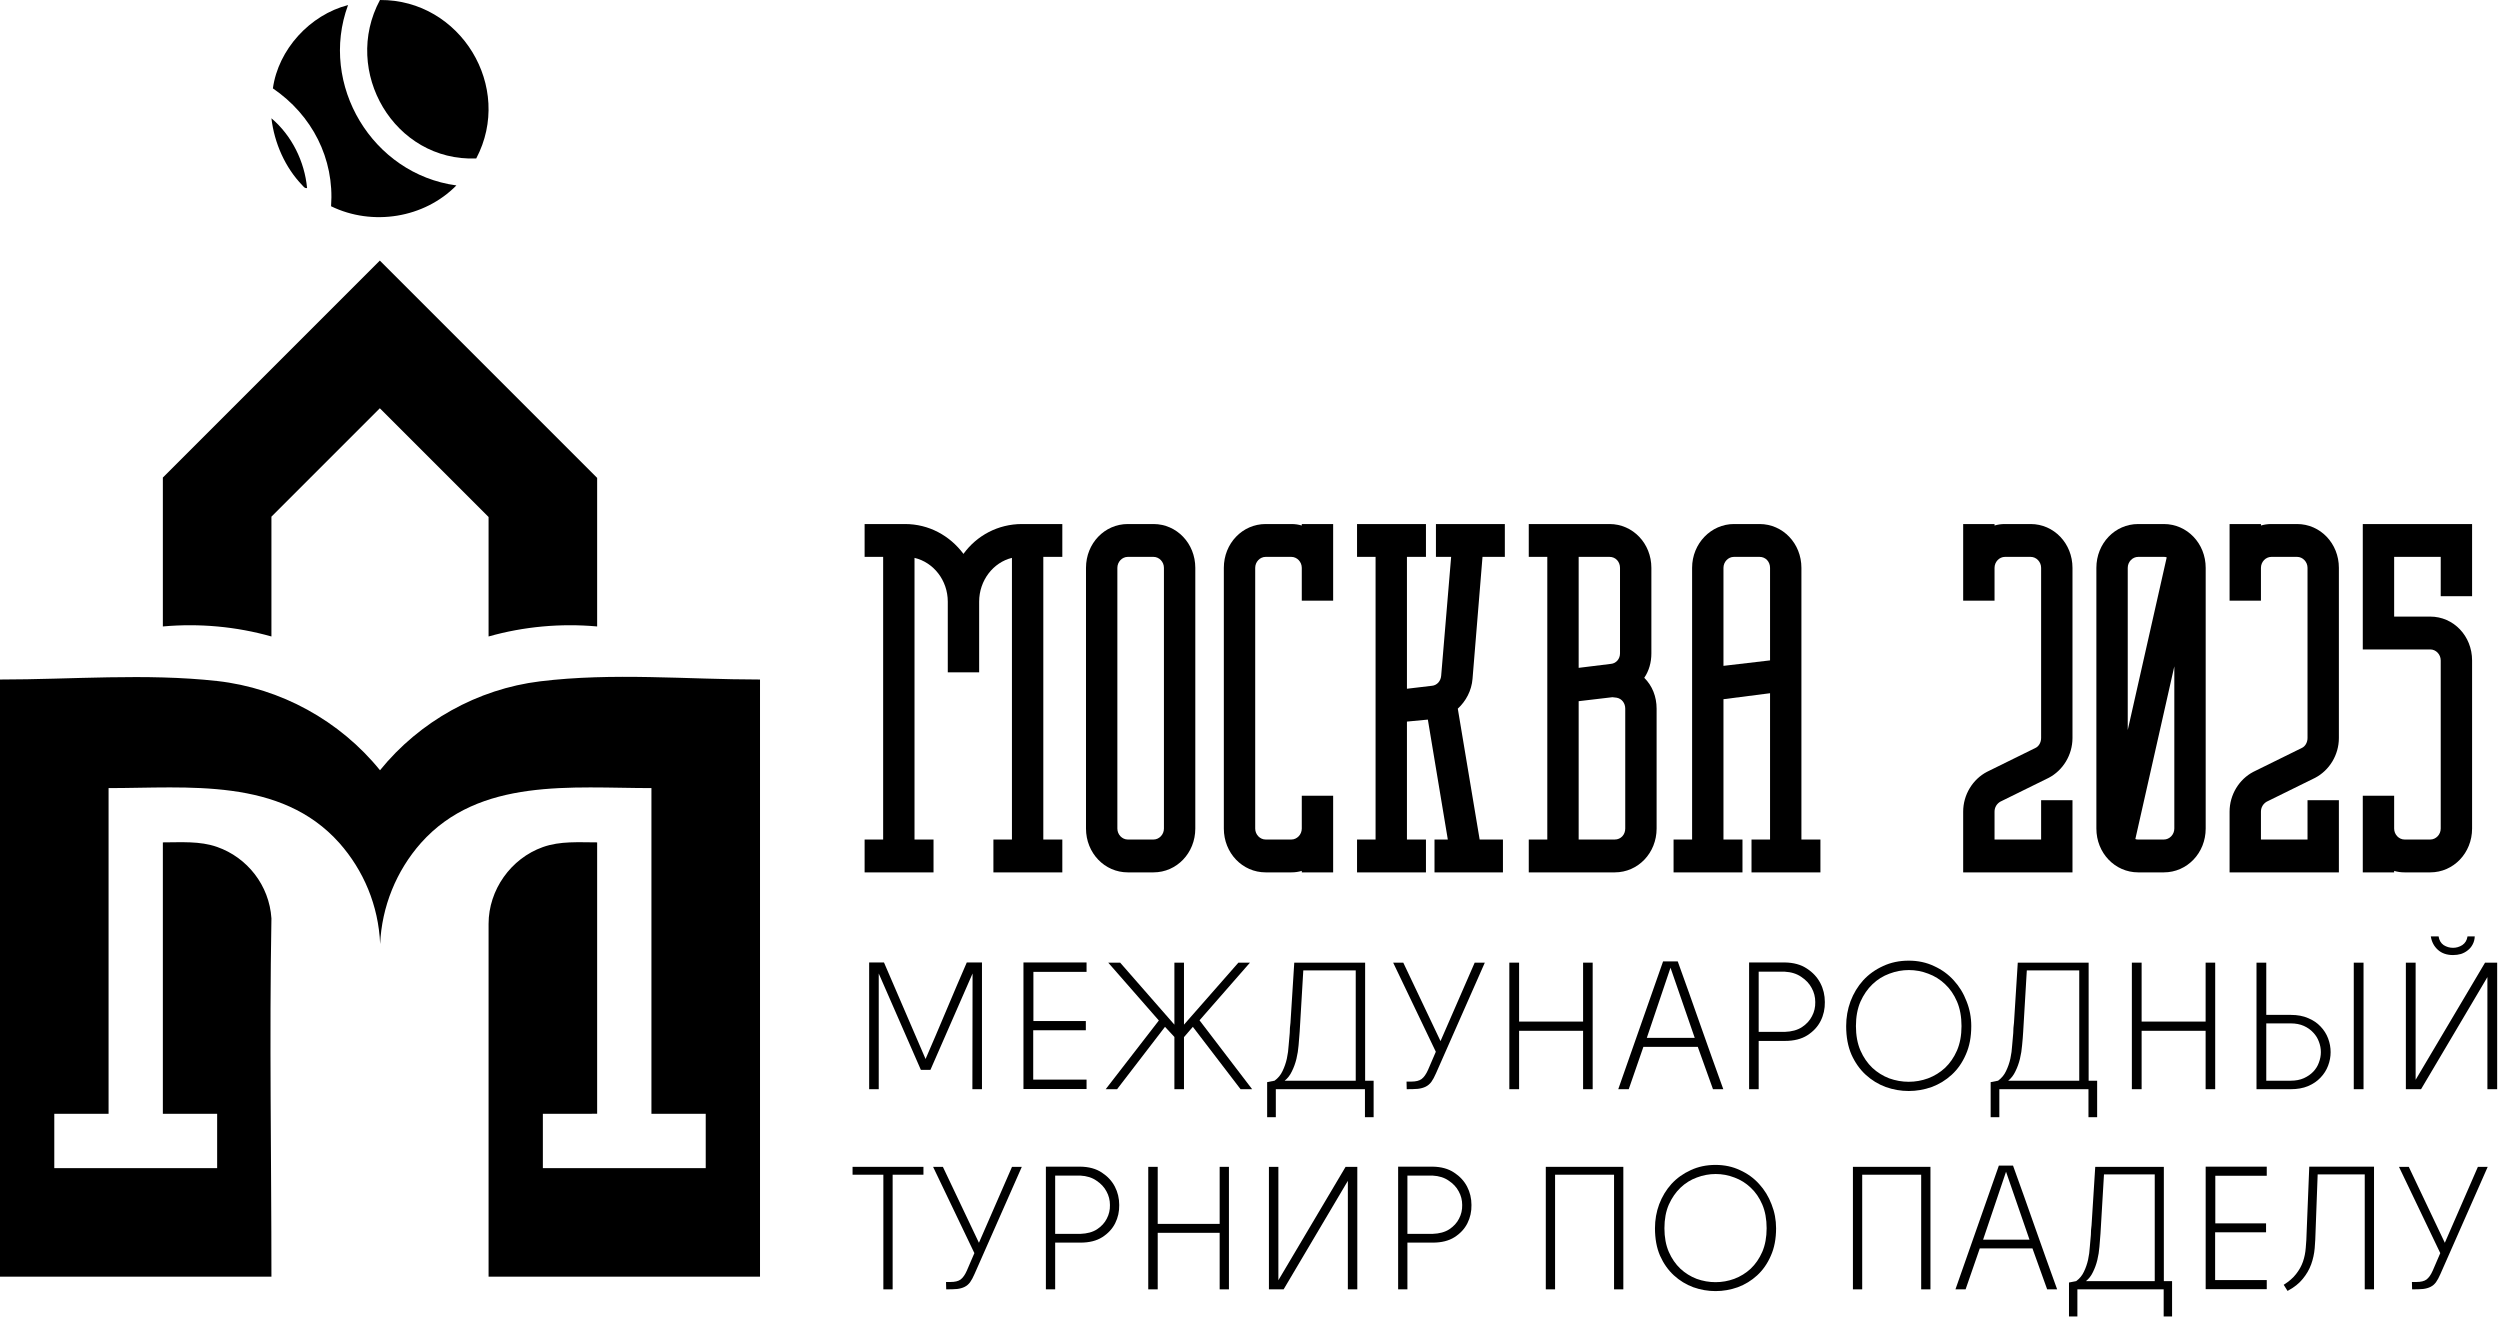 <?xml version="1.0" encoding="UTF-8"?> <svg xmlns="http://www.w3.org/2000/svg" width="331" height="175" viewBox="0 0 331 175" fill="none"><path d="M50.307 0C60.975 -0.073 68.043 11.522 63.053 20.98C52.203 21.416 45.227 9.451 50.307 0Z" fill="black"></path><path d="M46.081 0.67C42.197 11.222 49.303 23.051 60.426 24.55C56.168 28.887 49.307 29.971 43.834 27.308C44.296 20.994 41.308 15.228 36.13 11.703C36.843 6.544 41.035 1.97 46.081 0.67Z" fill="black"></path><path d="M40.657 24.895C40.349 24.958 40.223 24.738 40.041 24.55C37.743 22.176 36.322 18.927 35.937 15.66C38.638 17.951 40.325 21.378 40.657 24.898V24.895Z" fill="black"></path><path fill-rule="evenodd" clip-rule="evenodd" d="M35.938 121.594C35.649 117.205 32.734 113.534 28.75 112.137C26.441 111.326 23.969 111.531 21.562 111.531V147.469L28.75 147.469V154.459V154.657H7.188V147.469H14.375V104.344C24.883 104.344 37.168 102.893 44.935 111.617C48.117 115.21 50.119 119.872 50.331 124.997C50.536 120.064 52.466 115.304 55.735 111.607C63.489 102.903 75.762 104.344 86.25 104.344C86.25 118.719 86.25 133.094 86.25 147.469H93.438V154.657H71.875V147.469L79.062 147.462V111.531C76.653 111.531 74.184 111.331 71.875 112.153C67.634 113.663 64.688 117.832 64.688 122.313V169.032H100.625V89.969C90.933 89.969 81.155 89.027 71.496 90.21C63.243 91.221 55.547 95.513 50.312 101.982C45.002 95.418 37.153 91.106 28.75 90.166C19.312 89.123 9.48 89.969 0 89.969V169.032H35.938C35.938 153.229 35.656 137.393 35.938 121.594Z" fill="black"></path><path fill-rule="evenodd" clip-rule="evenodd" d="M35.937 68.406L50.29 54.054L50.312 54.077L64.642 68.406L64.687 68.452V84.27C69.345 82.952 74.243 82.508 79.062 82.943V63.273L50.312 34.523L50.29 34.5L21.562 63.227V82.943C26.382 82.508 31.28 82.952 35.937 84.27V68.406Z" fill="black"></path><path d="M312.832 69.382H327.304V78.935H323.151V73.731H316.985V81.637H321.767C324.85 81.637 327.304 84.206 327.304 87.435V109.704C327.304 112.932 324.85 115.502 321.767 115.502H318.369C317.866 115.502 317.425 115.436 316.985 115.304V115.502H312.832V105.355H316.985V109.704C316.985 110.494 317.614 111.153 318.369 111.153H321.767C322.522 111.153 323.151 110.494 323.151 109.704V87.435C323.151 86.644 322.522 85.985 321.767 85.985H312.832V69.382Z" fill="black"></path><path d="M300.104 106.146C299.664 106.41 299.349 106.871 299.349 107.464V111.153H305.516V105.948H309.668V115.502H295.196V107.464C295.196 105.224 296.454 103.181 298.342 102.193L304.76 99.03C305.201 98.833 305.516 98.306 305.516 97.713V75.18C305.516 74.389 304.886 73.731 304.131 73.731H300.733C299.978 73.731 299.349 74.389 299.349 75.18V79.528H295.196V69.382H299.349V69.58C299.789 69.448 300.23 69.382 300.733 69.382H304.131C307.214 69.382 309.668 71.952 309.668 75.18V97.713C309.668 99.953 308.41 101.995 306.522 102.984L300.104 106.146Z" fill="black"></path><path d="M286.495 69.382C289.578 69.382 292.033 71.952 292.033 75.18V109.704C292.033 112.932 289.578 115.502 286.495 115.502H283.097C280.014 115.502 277.56 112.932 277.56 109.704V75.18C277.56 71.952 280.014 69.382 283.097 69.382H286.495ZM283.097 73.731C282.342 73.731 281.713 74.389 281.713 75.18V96.659L286.873 73.796C286.747 73.731 286.621 73.731 286.495 73.731H283.097ZM286.495 111.153C287.25 111.153 287.88 110.494 287.88 109.704V88.225L282.72 111.087C282.846 111.153 282.972 111.153 283.097 111.153H286.495Z" fill="black"></path><path d="M264.832 106.146C264.392 106.41 264.077 106.871 264.077 107.464V111.153H270.244V105.948H274.397V115.502H259.924V107.464C259.924 105.224 261.183 103.181 263.071 102.193L269.489 99.03C269.929 98.833 270.244 98.306 270.244 97.713V75.18C270.244 74.389 269.615 73.731 268.86 73.731H265.462C264.707 73.731 264.077 74.389 264.077 75.18V79.528H259.924V69.382H264.077V69.58C264.518 69.448 264.958 69.382 265.462 69.382H268.86C271.943 69.382 274.397 71.952 274.397 75.18V97.713C274.397 99.953 273.138 101.995 271.251 102.984L264.832 106.146Z" fill="black"></path><path d="M238.507 111.153H241.024V115.502H231.9V111.153H234.354V91.783L228.187 92.574V111.153H230.704V115.502H221.58V111.153H224.034V75.18C224.034 71.952 226.551 69.382 229.571 69.382H232.969C236.053 69.382 238.507 71.952 238.507 75.18V111.153ZM228.187 88.159L234.354 87.435V75.18C234.354 74.389 233.787 73.731 232.969 73.731H229.571C228.816 73.731 228.187 74.389 228.187 75.18V88.159Z" fill="black"></path><path d="M217.699 89.741C218.768 90.795 219.335 92.244 219.335 93.826V109.704C219.335 112.932 216.881 115.502 213.797 115.502H202.408V111.153H204.862V73.731H202.408V69.382H213.105C216.188 69.382 218.642 71.952 218.642 75.18V86.512C218.642 87.698 218.328 88.818 217.699 89.741ZM214.489 75.18C214.489 74.389 213.923 73.731 213.105 73.731H209.015V88.423L213.294 87.896C213.986 87.83 214.489 87.237 214.489 86.512V75.18ZM215.182 109.704V93.826C215.182 93.101 214.741 92.508 214.049 92.376L213.483 92.31L209.015 92.837V111.153H213.797C214.615 111.153 215.182 110.494 215.182 109.704Z" fill="black"></path><path d="M194.963 89.872C194.837 91.454 194.082 92.837 193.012 93.826L195.906 111.153H198.99V115.502H189.929V111.153H191.691L189.048 95.275L186.279 95.538V111.153H188.796V115.502H179.672V111.153H182.126V73.731H179.672V69.382H188.796V73.731H186.279V91.19L189.614 90.795C190.243 90.729 190.747 90.202 190.81 89.477L192.131 73.731H190.118V69.382H199.241V73.731H196.284L194.963 89.872Z" fill="black"></path><path d="M172.356 69.382H176.509V79.528H172.356V75.18C172.356 74.389 171.726 73.731 170.971 73.731H167.574C166.818 73.731 166.189 74.389 166.189 75.18V109.704C166.189 110.494 166.818 111.153 167.574 111.153H170.971C171.726 111.153 172.356 110.494 172.356 109.704V105.355H176.509V115.502H172.356V115.304C171.915 115.436 171.475 115.502 170.971 115.502H167.574C164.49 115.502 162.036 112.932 162.036 109.704V75.18C162.036 71.952 164.49 69.382 167.574 69.382H170.971C171.475 69.382 171.915 69.448 172.356 69.58V69.382Z" fill="black"></path><path d="M152.721 69.382C155.804 69.382 158.258 71.952 158.258 75.18V109.704C158.258 112.932 155.804 115.502 152.721 115.502H149.323C146.24 115.502 143.786 112.932 143.786 109.704V75.18C143.786 71.952 146.24 69.382 149.323 69.382H152.721ZM154.105 109.704V75.18C154.105 74.389 153.476 73.731 152.721 73.731H149.323C148.568 73.731 147.939 74.389 147.939 75.18V109.704C147.939 110.494 148.568 111.153 149.323 111.153H152.721C153.476 111.153 154.105 110.494 154.105 109.704Z" fill="black"></path><path d="M140.651 73.731H138.134V111.153H140.651V115.502H131.527V111.153H133.981V73.862C131.527 74.455 129.639 76.827 129.639 79.66V89.016H125.486V79.66C125.486 76.827 123.599 74.455 121.082 73.862V111.153H123.599V115.502H114.475V111.153H116.929V73.731H114.475V69.382H119.823C122.969 69.382 125.738 70.897 127.563 73.335C129.325 70.897 132.156 69.382 135.302 69.382H140.651V73.731Z" fill="black"></path><path d="M318.921 154.49L323.695 164.546L328.074 154.49H329.372L323.115 168.67C322.915 169.134 322.714 169.505 322.513 169.783C322.312 170.045 322.073 170.246 321.795 170.385C321.516 170.524 321.184 170.617 320.798 170.663C320.427 170.694 319.949 170.71 319.362 170.71L319.338 169.736H319.918C320.52 169.736 320.968 169.628 321.262 169.412C321.571 169.18 321.849 168.786 322.096 168.23L323.092 165.913L317.624 154.49H318.921Z" fill="black"></path><path d="M305.399 163.132L305.746 154.466H314.32V170.71H313.092V155.486H306.859L306.581 163.063C306.565 163.789 306.527 164.523 306.465 165.264C306.403 165.99 306.248 166.701 306.001 167.396C305.754 168.076 305.383 168.717 304.889 169.319C304.41 169.922 303.738 170.455 302.873 170.918L302.363 170.107C303.074 169.659 303.622 169.18 304.009 168.67C304.41 168.161 304.711 167.62 304.912 167.048C305.113 166.461 305.237 165.844 305.283 165.195C305.345 164.546 305.383 163.858 305.399 163.132Z" fill="black"></path><path d="M300.118 154.466V155.671H293.306V161.974H300.026V163.156H293.283V169.481H300.118V170.686H292.031V154.466H300.118Z" fill="black"></path><path d="M286.493 169.62H287.582V174.301H286.47V170.71H275.046V174.301H273.934V169.806L274.884 169.62C275.332 169.296 275.672 168.887 275.904 168.392C276.151 167.883 276.336 167.35 276.46 166.794C276.583 166.222 276.661 165.65 276.692 165.079C276.738 164.492 276.784 163.967 276.831 163.503C276.846 163.302 276.854 163.086 276.854 162.854C276.869 162.623 276.892 162.406 276.923 162.206L277.41 154.49H286.493V169.62ZM276.182 169.62H285.288V155.486H278.568L278.105 163.318C278.074 163.859 278.028 164.438 277.966 165.056C277.92 165.658 277.827 166.245 277.688 166.817C277.549 167.388 277.356 167.921 277.109 168.416C276.877 168.91 276.568 169.312 276.182 169.62Z" fill="black"></path><path d="M258.902 170.709L264.649 154.327H266.525C267.499 157.015 268.472 159.749 269.445 162.53C270.418 165.295 271.391 168.021 272.365 170.709H271.044L269.097 165.287H262.123L260.246 170.709H258.902ZM262.563 164.128H268.704L265.599 155.138L262.563 164.128Z" fill="black"></path><path d="M255.592 170.71H254.364V155.532H246.555V170.71H245.327V154.49H255.592V170.71Z" fill="black"></path><path d="M220.37 162.622C220.37 163.812 220.563 164.855 220.95 165.751C221.336 166.631 221.846 167.373 222.479 167.975C223.112 168.562 223.831 169.01 224.634 169.319C225.453 169.613 226.287 169.759 227.136 169.759C227.986 169.759 228.812 169.613 229.616 169.319C230.434 169.01 231.16 168.562 231.794 167.975C232.427 167.373 232.937 166.631 233.323 165.751C233.709 164.855 233.902 163.812 233.902 162.622C233.902 161.418 233.709 160.367 233.323 159.471C232.937 158.575 232.427 157.834 231.794 157.247C231.16 156.644 230.442 156.196 229.639 155.903C228.836 155.594 228.009 155.439 227.16 155.439C226.31 155.439 225.476 155.594 224.657 155.903C223.854 156.196 223.135 156.644 222.502 157.247C221.869 157.849 221.351 158.598 220.95 159.494C220.563 160.39 220.37 161.433 220.37 162.622ZM227.136 154.234C228.326 154.234 229.407 154.466 230.38 154.93C231.369 155.378 232.211 155.988 232.906 156.76C233.617 157.532 234.165 158.428 234.551 159.448C234.953 160.452 235.154 161.51 235.154 162.622C235.154 164.013 234.922 165.225 234.459 166.26C234.011 167.295 233.408 168.16 232.651 168.856C231.894 169.551 231.037 170.076 230.079 170.431C229.121 170.771 228.14 170.941 227.136 170.941C226.132 170.941 225.151 170.771 224.194 170.431C223.236 170.076 222.378 169.551 221.622 168.856C220.865 168.16 220.254 167.295 219.791 166.26C219.343 165.225 219.119 164.013 219.119 162.622C219.119 161.51 219.304 160.452 219.675 159.448C220.061 158.428 220.602 157.532 221.297 156.76C222.008 155.988 222.857 155.378 223.846 154.93C224.835 154.466 225.931 154.234 227.136 154.234Z" fill="black"></path><path d="M214.929 170.71H213.701V155.532H205.892V170.71H204.664V154.49H214.929V170.71Z" fill="black"></path><path d="M186.341 164.523V170.71H185.113V154.466H189.678C190.821 154.482 191.771 154.744 192.528 155.254C193.285 155.748 193.857 156.366 194.243 157.108C194.629 157.849 194.822 158.66 194.822 159.541C194.838 160.406 194.66 161.209 194.289 161.951C193.918 162.692 193.347 163.31 192.574 163.804C191.818 164.283 190.86 164.523 189.701 164.523H186.341ZM186.341 163.364H189.678C190.574 163.333 191.308 163.132 191.879 162.762C192.466 162.376 192.899 161.904 193.177 161.348C193.47 160.792 193.609 160.19 193.594 159.541C193.594 158.892 193.44 158.29 193.131 157.733C192.837 157.177 192.397 156.706 191.81 156.32C191.238 155.918 190.528 155.694 189.678 155.648H186.341V163.364Z" fill="black"></path><path d="M178.155 154.49H179.707V170.71H178.456V156.343L169.952 170.71H168.006V154.49H169.257V169.505L178.155 154.49Z" fill="black"></path><path d="M161.483 170.71V163.225H153.281V170.71H152.029V154.49H153.281V162.043H161.483V154.49H162.711V170.71H161.483Z" fill="black"></path><path d="M139.704 164.523V170.71H138.476V154.466H143.041C144.184 154.482 145.134 154.744 145.891 155.254C146.648 155.748 147.219 156.366 147.606 157.108C147.992 157.849 148.185 158.66 148.185 159.541C148.2 160.406 148.023 161.209 147.652 161.951C147.281 162.692 146.71 163.31 145.937 163.804C145.18 164.283 144.223 164.523 143.064 164.523H139.704ZM139.704 163.364H143.041C143.937 163.333 144.671 163.132 145.242 162.762C145.829 162.376 146.262 161.904 146.54 161.348C146.833 160.792 146.972 160.19 146.957 159.541C146.957 158.892 146.802 158.29 146.493 157.733C146.2 157.177 145.76 156.706 145.173 156.32C144.601 155.918 143.89 155.694 143.041 155.648H139.704V163.364Z" fill="black"></path><path d="M124.837 154.49L129.611 164.546L133.99 154.49H135.288L129.031 168.67C128.831 169.134 128.63 169.505 128.429 169.783C128.228 170.045 127.989 170.246 127.711 170.385C127.433 170.524 127.1 170.617 126.714 170.663C126.344 170.694 125.865 170.71 125.278 170.71L125.254 169.736H125.834C126.436 169.736 126.884 169.628 127.178 169.412C127.487 169.18 127.765 168.786 128.012 168.23L129.008 165.913L123.54 154.49H124.837Z" fill="black"></path><path d="M112.879 154.49H122.264V155.532H118.185V170.71H116.957V155.532H112.879V154.49Z" fill="black"></path><path d="M329.021 127.454H330.625V144.21H329.332V129.369L320.548 144.21H318.537V127.454H319.83V142.965L329.021 127.454ZM324.784 126.449C323.955 126.449 323.284 126.217 322.774 125.754C322.263 125.292 321.952 124.701 321.84 123.983H322.87C322.949 124.494 323.173 124.877 323.54 125.132C323.923 125.371 324.338 125.491 324.784 125.491C325.215 125.491 325.622 125.371 326.005 125.132C326.388 124.877 326.62 124.494 326.699 123.983H327.657C327.641 124.382 327.545 124.741 327.37 125.06C327.21 125.363 326.995 125.619 326.723 125.826C326.468 126.034 326.173 126.193 325.838 126.305C325.503 126.401 325.151 126.449 324.784 126.449Z" fill="black"></path><path d="M300.054 127.454V134.372H303.309C304.187 134.372 304.953 134.515 305.607 134.803C306.261 135.074 306.804 135.441 307.235 135.904C307.682 136.366 308.017 136.893 308.24 137.484C308.463 138.074 308.575 138.68 308.575 139.303C308.575 139.909 308.463 140.508 308.24 141.098C308.017 141.688 307.682 142.215 307.235 142.678C306.804 143.141 306.253 143.516 305.583 143.803C304.929 144.074 304.163 144.21 303.285 144.21H298.761V127.454H300.054ZM303.285 135.497H300.054V143.085H303.285C303.955 143.085 304.538 142.973 305.033 142.75C305.527 142.526 305.942 142.239 306.277 141.888C306.612 141.537 306.86 141.138 307.019 140.691C307.195 140.228 307.283 139.765 307.283 139.303C307.283 138.824 307.195 138.361 307.019 137.914C306.86 137.468 306.612 137.069 306.277 136.718C305.942 136.351 305.527 136.055 305.033 135.832C304.538 135.609 303.955 135.497 303.285 135.497ZM311.639 144.21V127.454H312.932V144.21H311.639Z" fill="black"></path><path d="M292.024 144.21V136.478H283.55V144.21H282.258V127.454H283.55V135.257H292.024V127.454H293.292V144.21H292.024Z" fill="black"></path><path d="M276.536 143.085H277.662V147.92H276.513V144.21H264.712V147.92H263.563V143.276L264.544 143.085C265.007 142.75 265.358 142.327 265.597 141.816C265.853 141.289 266.044 140.739 266.172 140.164C266.3 139.574 266.379 138.984 266.411 138.393C266.459 137.787 266.507 137.244 266.555 136.765C266.571 136.558 266.579 136.335 266.579 136.095C266.595 135.856 266.619 135.632 266.651 135.425L267.153 127.454H276.536V143.085ZM265.885 143.085H275.292V128.483H268.35L267.871 136.574C267.84 137.132 267.792 137.731 267.728 138.369C267.68 138.992 267.584 139.598 267.441 140.188C267.297 140.779 267.097 141.329 266.842 141.84C266.603 142.351 266.284 142.766 265.885 143.085Z" fill="black"></path><path d="M245.725 135.856C245.725 137.084 245.924 138.162 246.323 139.087C246.722 139.997 247.249 140.763 247.903 141.385C248.557 141.991 249.299 142.454 250.129 142.773C250.975 143.077 251.837 143.228 252.714 143.228C253.592 143.228 254.446 143.077 255.276 142.773C256.121 142.454 256.871 141.991 257.526 141.385C258.18 140.763 258.707 139.997 259.105 139.087C259.504 138.162 259.704 137.084 259.704 135.856C259.704 134.611 259.504 133.526 259.105 132.6C258.707 131.675 258.18 130.909 257.526 130.302C256.871 129.68 256.129 129.217 255.3 128.914C254.47 128.595 253.616 128.435 252.738 128.435C251.861 128.435 250.999 128.595 250.153 128.914C249.323 129.217 248.581 129.68 247.927 130.302C247.273 130.925 246.738 131.699 246.323 132.624C245.924 133.55 245.725 134.627 245.725 135.856ZM252.714 127.191C253.943 127.191 255.06 127.43 256.066 127.909C257.087 128.372 257.957 129.002 258.675 129.8C259.409 130.598 259.975 131.523 260.374 132.576C260.789 133.614 260.996 134.707 260.996 135.856C260.996 137.292 260.757 138.545 260.278 139.614C259.816 140.683 259.193 141.577 258.411 142.295C257.629 143.013 256.744 143.555 255.754 143.922C254.765 144.273 253.752 144.449 252.714 144.449C251.677 144.449 250.664 144.273 249.674 143.922C248.685 143.555 247.799 143.013 247.017 142.295C246.236 141.577 245.605 140.683 245.127 139.614C244.664 138.545 244.432 137.292 244.432 135.856C244.432 134.707 244.624 133.614 245.007 132.576C245.406 131.523 245.964 130.598 246.682 129.8C247.416 129.002 248.294 128.372 249.315 127.909C250.337 127.43 251.47 127.191 252.714 127.191Z" fill="black"></path><path d="M232.849 137.818V144.209H231.58V127.43H236.296C237.477 127.446 238.458 127.717 239.24 128.244C240.022 128.754 240.612 129.393 241.011 130.159C241.41 130.925 241.61 131.762 241.61 132.672C241.626 133.566 241.442 134.395 241.059 135.161C240.676 135.927 240.086 136.566 239.288 137.076C238.506 137.571 237.517 137.818 236.32 137.818H232.849ZM232.849 136.622H236.296C237.221 136.59 237.979 136.382 238.57 135.999C239.176 135.6 239.623 135.114 239.91 134.539C240.214 133.965 240.357 133.342 240.341 132.672C240.341 132.002 240.182 131.379 239.862 130.805C239.559 130.231 239.104 129.744 238.498 129.345C237.908 128.93 237.174 128.699 236.296 128.651H232.849V136.622Z" fill="black"></path><path d="M214.257 144.21L220.193 127.286H222.132C223.137 130.063 224.142 132.888 225.148 135.76C226.153 138.616 227.158 141.433 228.164 144.21H226.799L224.789 138.608H217.584L215.645 144.21H214.257ZM218.039 137.412H224.382L221.174 128.124L218.039 137.412Z" fill="black"></path><path d="M209.601 144.21V136.478H201.128V144.21H199.835V127.454H201.128V135.257H209.601V127.454H210.87V144.21H209.601Z" fill="black"></path><path d="M185.794 127.454L190.725 137.843L195.249 127.454H196.59L190.127 142.103C189.919 142.582 189.712 142.965 189.504 143.252C189.297 143.524 189.05 143.731 188.762 143.875C188.475 144.018 188.132 144.114 187.733 144.162C187.35 144.194 186.855 144.21 186.249 144.21L186.225 143.204H186.823C187.446 143.204 187.909 143.093 188.212 142.869C188.531 142.63 188.818 142.223 189.073 141.649L190.103 139.255L184.454 127.454H185.794Z" fill="black"></path><path d="M180.743 143.085H181.868V147.92H180.719V144.21H168.919V147.92H167.77V143.276L168.751 143.085C169.214 142.75 169.565 142.327 169.804 141.816C170.06 141.289 170.251 140.739 170.379 140.164C170.507 139.574 170.586 138.984 170.618 138.393C170.666 137.787 170.714 137.244 170.762 136.765C170.778 136.558 170.786 136.335 170.786 136.095C170.802 135.856 170.826 135.632 170.858 135.425L171.36 127.454H180.743V143.085ZM170.092 143.085H179.499V128.483H172.557L172.078 136.574C172.046 137.132 171.999 137.731 171.935 138.369C171.887 138.992 171.791 139.598 171.648 140.188C171.504 140.779 171.304 141.329 171.049 141.84C170.81 142.351 170.491 142.766 170.092 143.085Z" fill="black"></path><path d="M155.49 127.454H156.759V135.664L163.964 127.454H165.496L158.817 135.09L165.783 144.21H164.251L157.932 135.952L156.759 137.316V144.21H155.49V137.292L154.246 135.952L147.902 144.21H146.394L153.432 135.114L146.729 127.454H148.309L155.49 135.664V127.454Z" fill="black"></path><path d="M143.86 127.43V128.675H136.822V135.185H143.764V136.406H136.798V142.941H143.86V144.186H135.506V127.43H143.86Z" fill="black"></path><path d="M123.191 141.648H121.922L116.345 128.89V144.209H115.076V127.43H117.039L122.545 140.212C122.976 139.223 123.422 138.185 123.885 137.1C124.348 136.015 124.811 134.922 125.273 133.821C125.736 132.72 126.199 131.627 126.662 130.542C127.125 129.457 127.571 128.419 128.002 127.43H130.013V144.209H128.744L128.768 128.89L123.191 141.648Z" fill="black"></path></svg> 